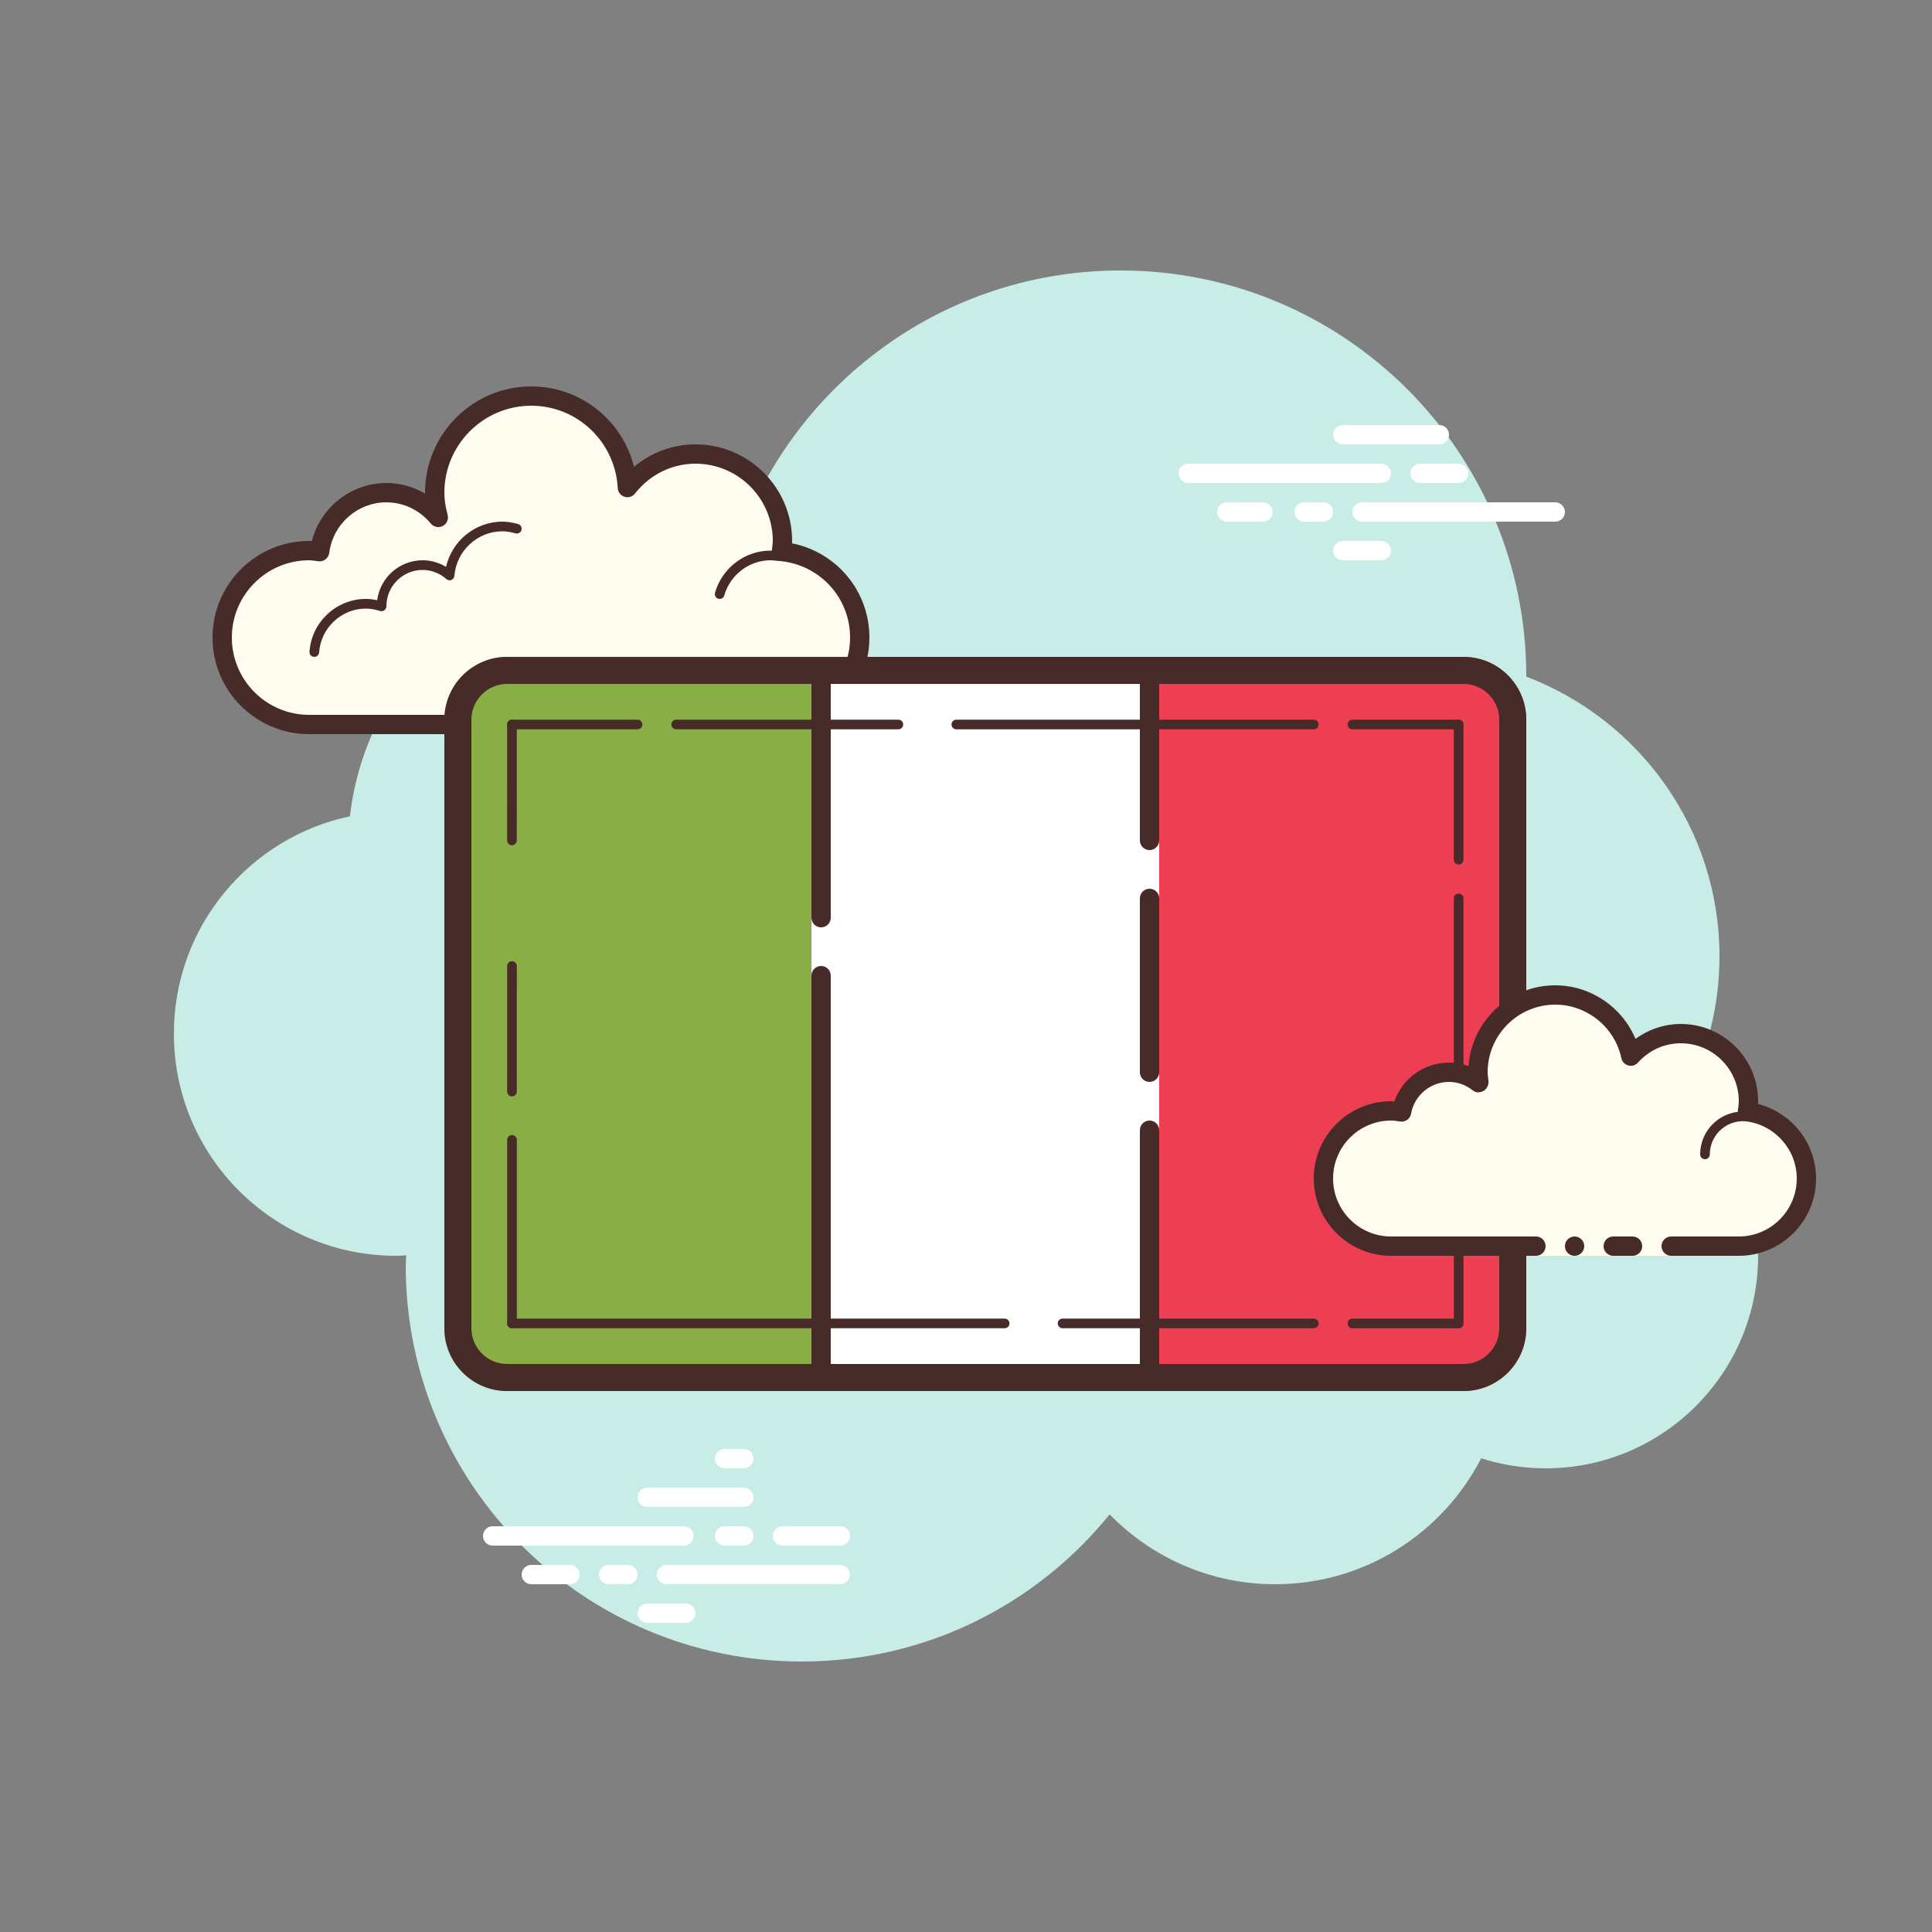 <svg xmlns="http://www.w3.org/2000/svg"  viewBox="0 0 100 100" width="100px" height="100px"><rect x="0" y="0" width="100" height="100" fill="#808080" stroke="none"/><path fill="#c7ede6" d="M87.215,56.71C88.35,54.555,89,52.105,89,49.5c0-6.621-4.159-12.257-10.001-14.478 C78.999,35.015,79,35.008,79,35c0-11.598-9.402-21-21-21c-9.784,0-17.981,6.701-20.313,15.757C36.211,29.272,34.638,29,33,29 c-7.692,0-14.023,5.793-14.89,13.252C12.906,43.353,9,47.969,9,53.5C9,59.851,14.149,65,20.5,65c0.177,0,0.352-0.012,0.526-0.022 C21.022,65.153,21,65.324,21,65.5C21,76.822,30.178,86,41.5,86c6.437,0,12.175-2.972,15.934-7.614C59.612,80.611,62.64,82,66,82 c4.65,0,8.674-2.65,10.666-6.518C77.718,75.817,78.837,76,80,76c6.075,0,11-4.925,11-11C91,61.689,89.53,58.727,87.215,56.71z"/><path fill="#fdfcef" d="M33.875,37.5c0,0,3.64,0,6.125,0s4.5-2.015,4.5-4.5c0-2.333-1.782-4.229-4.055-4.455 C40.467,28.364,40.5,28.187,40.5,28c0-2.485-2.015-4.5-4.5-4.5c-1.438,0-2.703,0.686-3.527,1.736 C32.333,22.6,30.171,20.5,27.5,20.5c-2.761,0-5,2.239-5,5c0,0.446,0.077,0.87,0.187,1.282C22.045,26.005,21.086,25.5,20,25.5 c-1.781,0-3.234,1.335-3.455,3.055C16.364,28.533,16.187,28.5,16,28.5c-2.485,0-4.5,2.015-4.5,4.5s2.015,4.5,4.5,4.5s9.5,0,9.5,0 h5.375V38h3V37.5z"/><path fill="#472b29" d="M27.5,20c-3.033,0-5.5,2.467-5.5,5.5c0,0.016,0,0.031,0,0.047C21.398,25.192,20.71,25,20,25 c-1.831,0-3.411,1.261-3.858,3.005C16.095,28.002,16.048,28,16,28c-2.757,0-5,2.243-5,5s2.243,5,5,5h14.875 c0.276,0,0.5-0.224,0.5-0.5s-0.224-0.5-0.5-0.5H16c-2.206,0-4-1.794-4-4s1.794-4,4-4c0.117,0,0.23,0.017,0.343,0.032l0.141,0.019 c0.021,0.003,0.041,0.004,0.062,0.004c0.246,0,0.462-0.185,0.495-0.437C17.232,27.125,18.504,26,20,26 c0.885,0,1.723,0.401,2.301,1.1c0.098,0.118,0.241,0.182,0.386,0.182c0.078,0,0.156-0.018,0.228-0.056 c0.209-0.107,0.314-0.346,0.254-0.573C23.054,26.218,23,25.852,23,25.5c0-2.481,2.019-4.5,4.5-4.5 c2.381,0,4.347,1.872,4.474,4.263c0.011,0.208,0.15,0.387,0.349,0.45c0.05,0.016,0.101,0.024,0.152,0.024 c0.15,0,0.296-0.069,0.392-0.192C33.638,24.563,34.779,24,36,24c2.206,0,4,1.794,4,4c0,0.117-0.017,0.23-0.032,0.343l-0.019,0.141 c-0.016,0.134,0.022,0.268,0.106,0.373c0.084,0.105,0.207,0.172,0.34,0.185C42.451,29.247,44,30.949,44,33c0,2.206-1.794,4-4,4 h-6.125c-0.276,0-0.5,0.224-0.5,0.5s0.224,0.5,0.5,0.5H40c2.757,0,5-2.243,5-5c0-2.397-1.689-4.413-4.003-4.877 C40.999,28.082,41,28.041,41,28c0-2.757-2.243-5-5-5c-1.176,0-2.293,0.416-3.183,1.164C32.219,21.76,30.055,20,27.5,20L27.5,20z"/><path fill="#472b29" d="M26,27c-1.403,0-2.609,0.999-2.913,2.341C22.72,29.119,22.301,29,21.875,29 c-1.202,0-2.198,0.897-2.353,2.068C19.319,31.022,19.126,31,18.937,31c-1.529,0-2.811,1.2-2.918,2.732 C16.01,33.87,16.114,33.99,16.251,34c0.006,0,0.012,0,0.018,0c0.13,0,0.24-0.101,0.249-0.232c0.089-1.271,1.151-2.268,2.419-2.268 c0.229,0,0.47,0.042,0.738,0.127c0.022,0.007,0.045,0.01,0.067,0.01c0.055,0,0.11-0.02,0.156-0.054 C19.962,31.537,20,31.455,20,31.375c0-1.034,0.841-1.875,1.875-1.875c0.447,0,0.885,0.168,1.231,0.473 c0.047,0.041,0.106,0.063,0.165,0.063c0.032,0,0.063-0.006,0.093-0.019c0.088-0.035,0.148-0.117,0.155-0.212 C23.623,28.512,24.712,27.5,26,27.5c0.208,0,0.425,0.034,0.682,0.107c0.023,0.007,0.047,0.01,0.07,0.01 c0.109,0,0.207-0.073,0.239-0.182c0.038-0.133-0.039-0.271-0.172-0.309C26.517,27.04,26.256,27,26,27L26,27z"/><path fill="#472b29" d="M39.883,28.5c-1.326,0-2.508,0.897-2.874,2.182c-0.038,0.133,0.039,0.271,0.172,0.309 C37.205,30.997,37.228,31,37.25,31c0.109,0,0.209-0.072,0.24-0.182C37.795,29.748,38.779,29,39.883,29 c0.117,0,0.23,0.014,0.342,0.029c0.012,0.002,0.023,0.003,0.035,0.003c0.121,0,0.229-0.092,0.246-0.217 c0.019-0.137-0.077-0.263-0.214-0.281C40.158,28.516,40.022,28.5,39.883,28.5L39.883,28.5z"/><path fill="#88ae45" d="M43,34H26.25C24.455,34,23,35.455,23,37.25v31.5c0,1.795,1.455,3.25,3.25,3.25H43V34z"/><path fill="#ee3e54" d="M75.75,34H59v38h16.75c1.795,0,3.25-1.455,3.25-3.25v-31.5C79,35.455,77.545,34,75.75,34z"/><path fill="#fff" d="M35.405,80H25.5c-0.276,0-0.5-0.224-0.5-0.5s0.224-0.5,0.5-0.5h9.905c0.276,0,0.5,0.224,0.5,0.5 S35.682,80,35.405,80z"/><path fill="#fff" d="M38.5,80h-1c-0.276,0-0.5-0.224-0.5-0.5s0.224-0.5,0.5-0.5h1c0.276,0,0.5,0.224,0.5,0.5 S38.777,80,38.5,80z"/><path fill="#fff" d="M43.491,82H34.5c-0.276,0-0.5-0.224-0.5-0.5s0.224-0.5,0.5-0.5h8.991c0.276,0,0.5,0.224,0.5,0.5 S43.767,82,43.491,82z"/><path fill="#fff" d="M32.5,82h-1c-0.276,0-0.5-0.224-0.5-0.5s0.224-0.5,0.5-0.5h1c0.276,0,0.5,0.224,0.5,0.5 S32.777,82,32.5,82z"/><path fill="#fff" d="M29.5,82h-2c-0.276,0-0.5-0.224-0.5-0.5s0.224-0.5,0.5-0.5h2c0.276,0,0.5,0.224,0.5,0.5 S29.777,82,29.5,82z"/><path fill="#fff" d="M35.5,84h-2c-0.276,0-0.5-0.224-0.5-0.5s0.224-0.5,0.5-0.5h2c0.276,0,0.5,0.224,0.5,0.5 S35.776,84,35.5,84z"/><path fill="#fff" d="M38.5,75c-0.177,0-0.823,0-1,0c-0.276,0-0.5,0.224-0.5,0.5c0,0.276,0.224,0.5,0.5,0.5 c0.177,0,0.823,0,1,0c0.276,0,0.5-0.224,0.5-0.5C39,75.224,38.776,75,38.5,75z"/><path fill="#fff" d="M38.5,77c-0.177,0-4.823,0-5,0c-0.276,0-0.5,0.224-0.5,0.5c0,0.276,0.224,0.5,0.5,0.5 c0.177,0,4.823,0,5,0c0.276,0,0.5-0.224,0.5-0.5C39,77.224,38.776,77,38.5,77z"/><path fill="#fff" d="M43.5,79c-0.177,0-2.823,0-3,0c-0.276,0-0.5,0.224-0.5,0.5c0,0.276,0.224,0.5,0.5,0.5 c0.177,0,2.823,0,3,0c0.276,0,0.5-0.224,0.5-0.5C44,79.224,43.776,79,43.5,79z"/><path fill="#fff" d="M71.5,25h-10c-0.276,0-0.5-0.224-0.5-0.5s0.224-0.5,0.5-0.5h10c0.276,0,0.5,0.224,0.5,0.5 S71.776,25,71.5,25z"/><path fill="#fff" d="M75.5,25h-2c-0.276,0-0.5-0.224-0.5-0.5s0.224-0.5,0.5-0.5h2c0.276,0,0.5,0.224,0.5,0.5 S75.776,25,75.5,25z"/><path fill="#fff" d="M80.5,27h-10c-0.276,0-0.5-0.224-0.5-0.5s0.224-0.5,0.5-0.5h10c0.276,0,0.5,0.224,0.5,0.5 S80.777,27,80.5,27z"/><path fill="#fff" d="M68.5,27h-1c-0.276,0-0.5-0.224-0.5-0.5s0.224-0.5,0.5-0.5h1c0.276,0,0.5,0.224,0.5,0.5 S68.776,27,68.5,27z"/><path fill="#fff" d="M65.375,27H63.5c-0.276,0-0.5-0.224-0.5-0.5s0.224-0.5,0.5-0.5h1.875c0.276,0,0.5,0.224,0.5,0.5 S65.651,27,65.375,27z"/><path fill="#fff" d="M74.5,23h-5c-0.276,0-0.5-0.224-0.5-0.5s0.224-0.5,0.5-0.5h5c0.276,0,0.5,0.224,0.5,0.5 S74.777,23,74.5,23z"/><path fill="#fff" d="M71.5,29h-2c-0.276,0-0.5-0.224-0.5-0.5s0.224-0.5,0.5-0.5h2c0.276,0,0.5,0.224,0.5,0.5 S71.776,29,71.5,29z"/><path fill="#472b29" d="M75.5,37.75H70c-0.138,0-0.25-0.112-0.25-0.25s0.112-0.25,0.25-0.25h5.5 c0.138,0,0.25,0.112,0.25,0.25S75.638,37.75,75.5,37.75z"/><path fill="#472b29" d="M75.5,68.75H70c-0.138,0-0.25-0.112-0.25-0.25s0.112-0.25,0.25-0.25h5.5 c0.138,0,0.25,0.112,0.25,0.25S75.638,68.75,75.5,68.75z"/><rect width="18" height="37" x="42" y="34" fill="#fff"/><path fill="#472b29" d="M52,68.75H26.5c-0.138,0-0.25-0.112-0.25-0.25s0.112-0.25,0.25-0.25H52 c0.138,0,0.25,0.112,0.25,0.25S52.138,68.75,52,68.75z"/><g><path fill="#472b29" d="M46.5,37.75H35c-0.138,0-0.25-0.112-0.25-0.25s0.112-0.25,0.25-0.25h11.5 c0.138,0,0.25,0.112,0.25,0.25S46.638,37.75,46.5,37.75z"/></g><g><path fill="#472b29" d="M33,37.75h-6.5c-0.138,0-0.25-0.112-0.25-0.25s0.112-0.25,0.25-0.25H33 c0.138,0,0.25,0.112,0.25,0.25S33.138,37.75,33,37.75z"/></g><g><path fill="#472b29" d="M26.501,68.75c-0.138,0-0.25-0.112-0.25-0.25V59c0-0.138,0.112-0.25,0.25-0.25s0.25,0.112,0.25,0.25 v9.5C26.751,68.638,26.64,68.75,26.501,68.75z"/></g><g><path fill="#472b29" d="M75.501,68.75c-0.138,0-0.25-0.112-0.25-0.25V60c0-0.138,0.112-0.25,0.25-0.25s0.25,0.112,0.25,0.25 v8.5C75.751,68.638,75.64,68.75,75.501,68.75z"/></g><g><path fill="#472b29" d="M75.5,44.75c-0.138,0-0.25-0.112-0.25-0.25v-7c0-0.138,0.112-0.25,0.25-0.25s0.25,0.112,0.25,0.25v7 C75.75,44.638,75.638,44.75,75.5,44.75z"/></g><g><path fill="#472b29" d="M75.5,57.75c-0.138,0-0.25-0.112-0.25-0.25v-11c0-0.138,0.112-0.25,0.25-0.25s0.25,0.112,0.25,0.25 v11C75.75,57.638,75.638,57.75,75.5,57.75z"/></g><g><path fill="#472b29" d="M75.75,35.4c1.02,0,1.85,0.83,1.85,1.85v31.5c0,1.02-0.83,1.85-1.85,1.85h-49.5 c-1.02,0-1.85-0.83-1.85-1.85v-31.5c0-1.02,0.83-1.85,1.85-1.85H75.75 M75.75,34h-49.5C24.455,34,23,35.455,23,37.25v31.5 c0,1.795,1.455,3.25,3.25,3.25h49.5c1.795,0,3.25-1.455,3.25-3.25v-31.5C79,35.455,77.545,34,75.75,34L75.75,34z"/></g><g><line x1="26.501" x2="26.5" y1="50" y2="56.5" fill="#cbc9bc"/><path fill="#472b29" d="M26.5,56.75L26.5,56.75c-0.138,0-0.25-0.112-0.25-0.25l0.001-6.5c0-0.138,0.112-0.25,0.25-0.25l0,0 c0.138,0,0.25,0.112,0.25,0.25l-0.001,6.5C26.75,56.638,26.638,56.75,26.5,56.75z"/></g><g><line x1="26.5" x2="26.499" y1="37.5" y2="43.5" fill="#cbc9bc"/><path fill="#472b29" d="M26.499,43.75L26.499,43.75c-0.138,0-0.25-0.112-0.25-0.25l0.001-6c0-0.138,0.112-0.25,0.25-0.25 l0,0c0.138,0,0.25,0.112,0.25,0.25l-0.001,6C26.749,43.638,26.637,43.75,26.499,43.75z"/></g><g><path fill="#472b29" d="M68,37.75H49.5c-0.138,0-0.25-0.112-0.25-0.25s0.112-0.25,0.25-0.25H68 c0.138,0,0.25,0.112,0.25,0.25S68.138,37.75,68,37.75z"/></g><g><path fill="#472b29" d="M68,68.75H55c-0.138,0-0.25-0.112-0.25-0.25s0.112-0.25,0.25-0.25h13c0.138,0,0.25,0.112,0.25,0.25 S68.138,68.75,68,68.75z"/></g><g><path fill="#472b29" d="M42.5,48c-0.276,0-0.5-0.224-0.5-0.5v-13c0-0.276,0.224-0.5,0.5-0.5s0.5,0.224,0.5,0.5v13 C43,47.776,42.776,48,42.5,48z"/></g><g><path fill="#472b29" d="M59.5,44c-0.276,0-0.5-0.224-0.5-0.5v-9c0-0.276,0.224-0.5,0.5-0.5s0.5,0.224,0.5,0.5v9 C60,43.776,59.776,44,59.5,44z"/></g><g><path fill="#472b29" d="M59.5,56c-0.276,0-0.5-0.224-0.5-0.5v-9c0-0.276,0.224-0.5,0.5-0.5s0.5,0.224,0.5,0.5v9 C60,55.776,59.776,56,59.5,56z"/></g><g><path fill="#472b29" d="M59.5,72c-0.276,0-0.5-0.224-0.5-0.5v-13c0-0.276,0.224-0.5,0.5-0.5s0.5,0.224,0.5,0.5v13 C60,71.776,59.776,72,59.5,72z"/></g><g><path fill="#472b29" d="M42.5,72c-0.276,0-0.5-0.224-0.5-0.5v-21c0-0.276,0.224-0.5,0.5-0.5s0.5,0.224,0.5,0.5v21 C43,71.776,42.776,72,42.5,72z"/></g><g><path fill="#fdfcef" d="M86.5,64.5c0,0,1.567,0,3.5,0s3.5-1.567,3.5-3.5c0-1.781-1.335-3.234-3.055-3.455 C90.473,57.366,90.5,57.187,90.5,57c0-1.933-1.567-3.5-3.5-3.5c-1.032,0-1.95,0.455-2.59,1.165 c-0.384-1.808-1.987-3.165-3.91-3.165c-2.209,0-4,1.791-4,4c0,0.191,0.03,0.374,0.056,0.558C76.128,55.714,75.592,55.5,75,55.5 c-1.228,0-2.245,0.887-2.455,2.055C72.366,57.527,72.187,57.5,72,57.5c-1.933,0-3.5,1.567-3.5,3.5s1.567,3.5,3.5,3.5s7.5,0,7.5,0 V65h7V64.5z"/><path fill="#472b29" d="M88.25,60C88.112,60,88,59.888,88,59.75c0-1.223,0.995-2.218,2.218-2.218 c0.034,0.009,0.737-0.001,1.244,0.136c0.133,0.036,0.212,0.173,0.176,0.306c-0.036,0.134-0.173,0.213-0.306,0.176 c-0.444-0.12-1.1-0.12-1.113-0.118c-0.948,0-1.719,0.771-1.719,1.718C88.5,59.888,88.388,60,88.25,60z"/><circle cx="81.5" cy="64.5" r=".5" fill="#472b29"/><path fill="#472b29" d="M90,65h-3.5c-0.276,0-0.5-0.224-0.5-0.5s0.224-0.5,0.5-0.5H90c1.654,0,3-1.346,3-3 c0-1.496-1.125-2.768-2.618-2.959c-0.134-0.018-0.255-0.088-0.336-0.196s-0.115-0.244-0.094-0.377C89.975,57.314,90,57.16,90,57 c0-1.654-1.346-3-3-3c-0.85,0-1.638,0.355-2.219,1c-0.125,0.139-0.321,0.198-0.5,0.148c-0.182-0.049-0.321-0.195-0.36-0.379 C83.58,53.165,82.141,52,80.5,52c-1.93,0-3.5,1.57-3.5,3.5c0,0.143,0.021,0.28,0.041,0.418c0.029,0.203-0.063,0.438-0.242,0.54 c-0.179,0.102-0.396,0.118-0.556-0.01C75.878,56.155,75.449,56,75,56c-0.966,0-1.792,0.691-1.963,1.644 c-0.048,0.267-0.296,0.446-0.569,0.405C72.314,58.025,72.16,58,72,58c-1.654,0-3,1.346-3,3s1.346,3,3,3h7.5 c0.276,0,0.5,0.224,0.5,0.5S79.776,65,79.5,65H72c-2.206,0-4-1.794-4-4s1.794-4,4-4c0.059,0,0.116,0.002,0.174,0.006 C72.588,55.82,73.711,55,75,55c0.349,0,0.689,0.061,1.011,0.18C76.176,52.847,78.126,51,80.5,51c1.831,0,3.466,1.127,4.153,2.774 C85.333,53.276,86.155,53,87,53c2.206,0,4,1.794,4,4c0,0.048-0.001,0.095-0.004,0.142C92.739,57.59,94,59.169,94,61 C94,63.206,92.206,65,90,65z"/><path fill="#472b29" d="M84.5,64c-0.159,0-0.841,0-1,0c-0.276,0-0.5,0.224-0.5,0.5c0,0.276,0.224,0.5,0.5,0.5 c0.159,0,0.841,0,1,0c0.276,0,0.5-0.224,0.5-0.5C85,64.224,84.776,64,84.5,64z"/></g></svg>